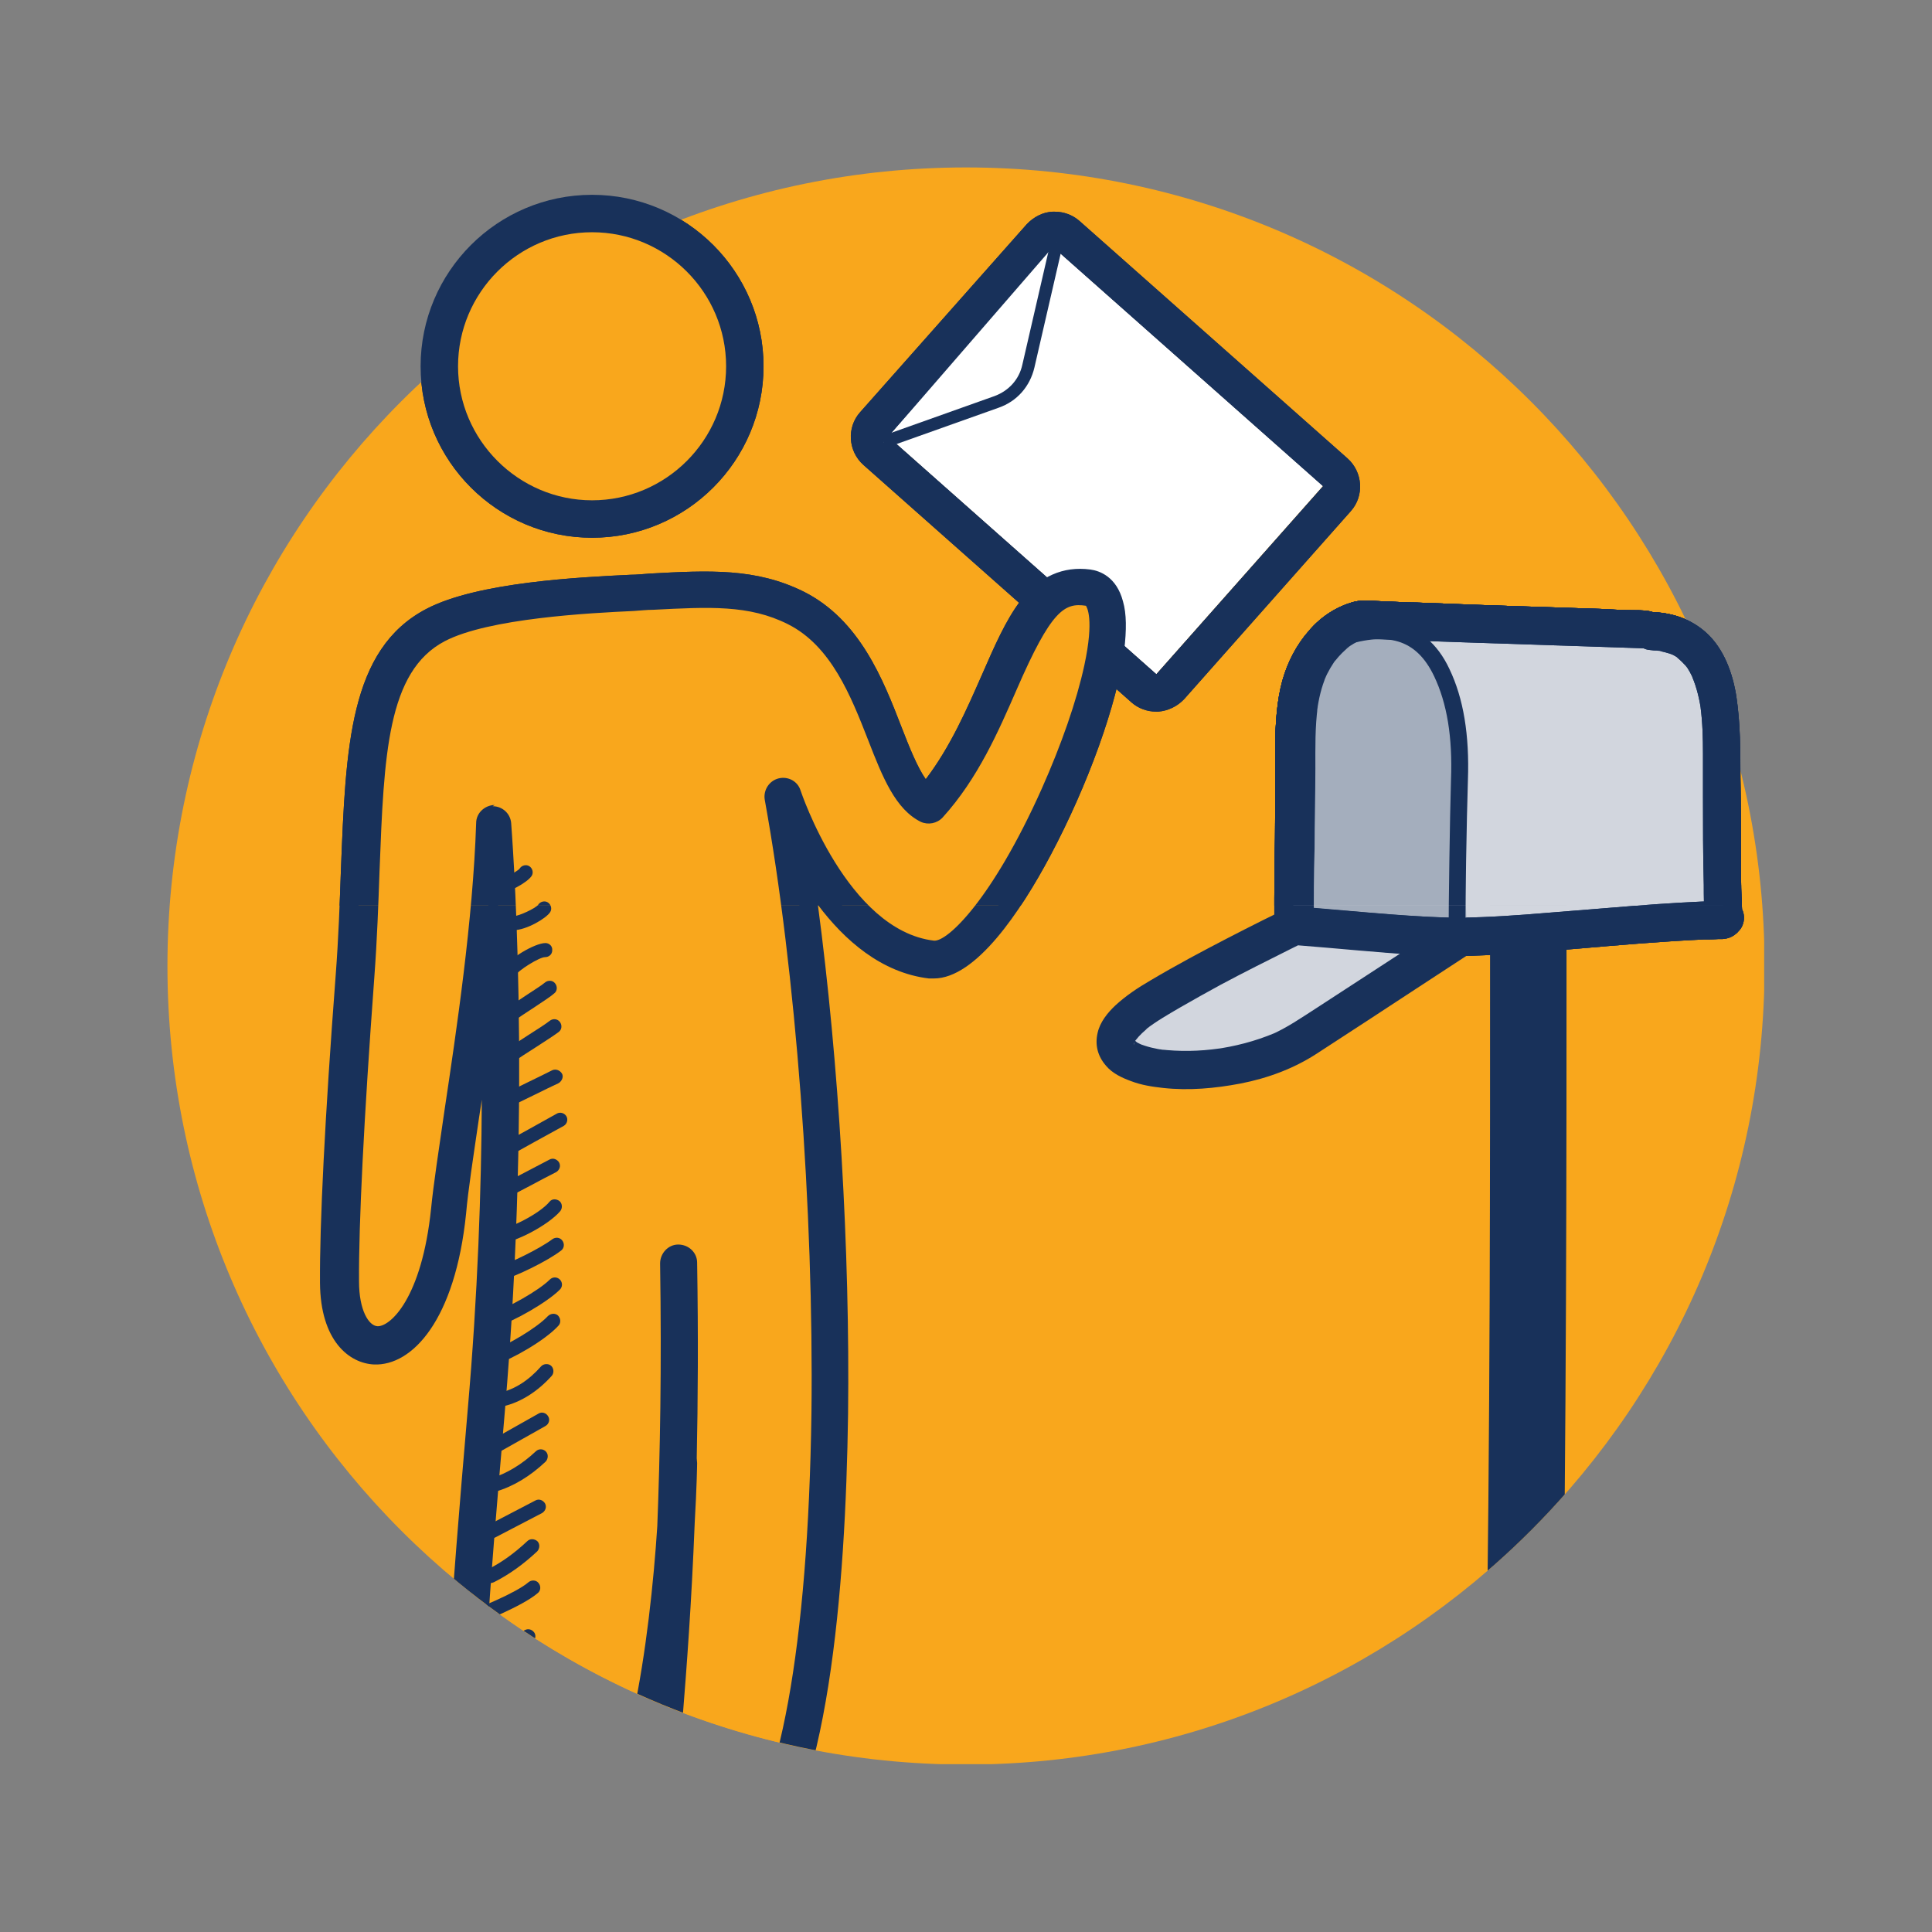 <?xml version="1.0" encoding="UTF-8"?>
<svg id="Layer_1" xmlns="http://www.w3.org/2000/svg" xmlns:xlink="http://www.w3.org/1999/xlink" viewBox="0 0 48 48">
  <rect x="0" y="0" width="48" height="48" fill="#808080" stroke="none"/>
  <defs>
    <style>
      .cls-1 {
        fill: none;
      }

      .cls-2 {
        fill: #18315a;
      }

      .cls-3 {
        fill: #a4aebd;
      }

      .cls-4 {
        fill: #d2d6de;
      }

      .cls-5 {
        clip-path: url(#clippath-1);
      }

      .cls-6 {
        clip-path: url(#clippath-3);
      }

      .cls-7 {
        clip-path: url(#clippath-2);
      }

      .cls-8 {
        fill: #fff;
      }

      .cls-9 {
        fill: #f9a71c;
      }

      .cls-10 {
        clip-path: url(#clippath);
      }
    </style>
    <clipPath id="clippath">
      <rect class="cls-1" x="4.16" y="4.16" width="39.67" height="39.67"/>
    </clipPath>
    <clipPath id="clippath-1">
      <circle class="cls-1" cx="24" cy="24" r="19.84"/>
    </clipPath>
    <clipPath id="clippath-2">
      <rect class="cls-1" x="5.31" y="4.16" width="38.53" height="18.34"/>
    </clipPath>
    <clipPath id="clippath-3">
      <rect class="cls-1" x="5.31" y="4.16" width="38.53" height="18.34"/>
    </clipPath>
  </defs>
  <g class="cls-10">
    <path class="cls-9" d="M24,43.84c10.96,0,19.84-8.88,19.84-19.84S34.96,4.16,24,4.16,4.16,13.04,4.16,24s8.88,19.84,19.84,19.84"/>
  </g>
  <g class="cls-5">
    <path class="cls-2" d="M37.86,43.7h-.02c-.52,0-.94-.44-.93-.96.12-7.36.11-13.87.11-19.6,0-.87,0-1.72,0-2.55,0-.52.42-.95.95-.95s.95.42.95.95c0,.83,0,1.68,0,2.55,0,5.74,0,12.25-.11,19.63,0,.52-.43.93-.95.93"/>
    <path class="cls-4" d="M42.83,22.81c-.07-.69-.05-3.4-.07-4.48-.04-2.31-1.01-2.63-1.75-2.65l-.12-.04c-2.22-.08-4.59-.15-7.03-.24l-.07.02c-.67.17-1.17.78-1.4,1.44-.22.66-.22,1.37-.22,2.07,0,.79-.04,3.24-.04,4.03l.03.05c1.42.11,2.78.26,3.92.28h.17c2.19-.05,4.33-.37,6.52-.42l.05-.05Z"/>
    <path class="cls-2" d="M43.3,22.81c-.05-.48-.04-.97-.05-1.46,0-.67,0-1.34-.01-2.01,0-.68,0-1.36-.1-2.03-.09-.58-.31-1.2-.76-1.6-.36-.32-.79-.47-1.26-.5-.04,0-.08,0-.12,0,.04,0,.08.01.13.02-.06-.02-.11-.04-.18-.05-.14-.02-.28-.02-.42-.02-.24,0-.48-.02-.73-.03-.5-.02-1-.03-1.5-.05-1.04-.03-2.07-.07-3.11-.11-.26,0-.52-.02-.78-.03-.25,0-.52-.05-.76.01-.43.11-.83.37-1.12.71-.32.36-.54.79-.67,1.25-.14.51-.17,1.06-.18,1.59,0,.61,0,1.21,0,1.82,0,.67-.02,1.33-.02,2,0,.13,0,.26,0,.39,0,.17-.02.35.08.5.03.04.05.08.09.11.09.09.21.13.34.14.07,0,.14.01.21.02.13.01.26.02.4.03.25.02.51.04.76.07.88.08,1.78.17,2.67.17.47,0,.95-.03,1.42-.06.52-.03,1.04-.08,1.56-.12,1.04-.09,2.09-.18,3.14-.23.12,0,.25,0,.37-.01.03,0,.07,0,.1,0,.13-.01.24-.05.34-.14.02-.01.03-.03.05-.05.18-.17.19-.5,0-.67-.19-.17-.48-.19-.67,0-.02.02-.03.03-.05.05l.34-.14c-1.46.04-2.92.19-4.38.3-.71.06-1.43.11-2.15.12-.56,0-1.12-.04-1.68-.08-.8-.06-1.6-.14-2.4-.2.14.08.27.16.41.24,0-.02-.02-.03-.03-.05.02.08.04.16.06.24,0-.62,0-1.24.02-1.86,0-.67.02-1.33.02-2,0-.51-.01-1.03.06-1.54,0,.04-.01.08-.02.13.04-.31.11-.61.23-.89-.02.04-.03.08-.05.11.09-.21.2-.4.34-.58-.03.03-.05.06-.07.1.11-.14.23-.26.37-.37-.03.02-.06.05-.1.07.12-.09.25-.17.39-.23-.04.02-.08.03-.11.05.1-.04.2-.07.3-.09-.04,0-.08.01-.13.02,1.85.07,3.7.13,5.55.19.49.02.99.03,1.48.05-.04,0-.08-.01-.13-.02.03.01.07.03.1.04.06.02.13.02.2.03.06,0,.13,0,.19.02-.04,0-.08-.01-.13-.02.14.02.29.06.42.11-.04-.02-.08-.03-.11-.05.11.05.21.1.3.18-.03-.03-.06-.05-.1-.07.1.08.18.16.26.26-.02-.03-.05-.06-.07-.1.1.13.18.28.24.43-.02-.04-.03-.08-.05-.11.12.28.19.59.23.89,0-.04-.01-.08-.02-.13.05.38.06.77.06,1.15,0,.34,0,.69,0,1.03,0,.75,0,1.49.02,2.24,0,.27,0,.55.03.82.01.13.05.24.14.34.08.08.22.14.34.14.24-.01.5-.21.47-.47"/>
    <path class="cls-4" d="M42.83,22.81c-.07-.69-.05-3.4-.07-4.48-.04-2.31-1.01-2.63-1.75-2.65l-.12-.04c-2.22-.08-4.59-.15-7.03-.24l-.07.02c-.67.17-1.17.78-1.4,1.44-.22.66-.22,1.37-.22,2.07,0,.79-.04,3.24-.04,4.03l.03.05c1.42.11,2.78.26,3.92.28h.17c2.19-.05,4.33-.37,6.52-.42l.05-.05Z"/>
    <path class="cls-2" d="M43.3,22.81c-.05-.48-.04-.97-.05-1.46,0-.67,0-1.34-.01-2.01,0-.68,0-1.36-.1-2.03-.09-.58-.31-1.2-.76-1.6-.36-.32-.79-.47-1.26-.5-.04,0-.08,0-.12,0,.04,0,.08.01.13.02-.06-.02-.11-.04-.18-.05-.14-.02-.28-.02-.42-.02-.24,0-.48-.02-.73-.03-.5-.02-1-.03-1.5-.05-1.04-.03-2.07-.07-3.11-.11-.26,0-.52-.02-.78-.03-.25,0-.52-.05-.76.01-.43.11-.83.37-1.12.71-.32.36-.54.79-.67,1.25-.14.51-.17,1.06-.18,1.59,0,.61,0,1.21,0,1.82,0,.67-.02,1.33-.02,2,0,.13,0,.26,0,.39,0,.17-.02.35.08.5.03.04.05.08.09.11.09.09.21.13.34.14.07,0,.14.01.21.02.13.01.26.02.4.03.25.02.51.04.76.07.88.08,1.78.17,2.67.17.47,0,.95-.03,1.42-.06.52-.03,1.04-.08,1.56-.12,1.04-.09,2.09-.18,3.14-.23.12,0,.25,0,.37-.01.03,0,.07,0,.1,0,.13-.01.24-.05.34-.14.02-.01.03-.03.05-.05.18-.17.19-.5,0-.67-.19-.17-.48-.19-.67,0-.02.02-.03.03-.05.05l.34-.14c-1.46.04-2.92.19-4.38.3-.71.06-1.43.11-2.15.12-.56,0-1.12-.04-1.68-.08-.8-.06-1.6-.14-2.4-.2.14.08.27.16.41.24,0-.02-.02-.03-.03-.05.02.08.04.16.06.24,0-.62,0-1.24.02-1.86,0-.67.02-1.33.02-2,0-.51-.01-1.03.06-1.54,0,.04-.01.08-.02.13.04-.31.11-.61.23-.89-.02.04-.03.08-.05.11.09-.21.2-.4.34-.58-.03.03-.05.06-.07.1.11-.14.23-.26.37-.37-.03.02-.06.05-.1.07.12-.09.25-.17.39-.23-.04.02-.08.03-.11.05.1-.04.2-.07.3-.09-.04,0-.08.01-.13.02,1.85.07,3.7.13,5.55.19.49.02.99.03,1.48.05-.04,0-.08-.01-.13-.02.03.01.07.03.1.04.06.02.13.02.2.03.06,0,.13,0,.19.02-.04,0-.08-.01-.13-.02.14.02.29.06.42.11-.04-.02-.08-.03-.11-.05.11.05.21.1.3.18-.03-.03-.06-.05-.1-.07.1.08.18.16.26.26-.02-.03-.05-.06-.07-.1.1.13.18.28.24.43-.02-.04-.03-.08-.05-.11.12.28.19.59.23.89,0-.04-.01-.08-.02-.13.05.38.06.77.06,1.15,0,.34,0,.69,0,1.03,0,.75,0,1.49.02,2.24,0,.27,0,.55.03.82.01.13.05.24.14.34.08.08.22.14.34.14.24-.01.5-.21.47-.47"/>
    <path class="cls-3" d="M36.44,23.04c-.01-.35-.03-.71-.03-1.06-.03-1.29.03-2.6-.21-3.87-.11-.6-.3-1.2-.67-1.7-.38-.5-.96-.8-1.53-1.02-.05,0-.1,0-.14,0l-.07.02c-.67.17-1.17.78-1.4,1.44-.22.66-.22,1.37-.22,2.07,0,.79-.04,3.24-.04,4.03l.03.04c1.42.11,2.77.26,3.92.28h.17c.06,0,.11,0,.17,0,0-.02,0-.03,0-.05,0-.06,0-.12,0-.18"/>
    <path class="cls-2" d="M36.2,23.49c-.12,0-.21-.09-.21-.21,0-.81.03-2.95.06-3.91.04-1.06-.1-1.9-.42-2.57-.44-.92-1.15-1.14-2.38-.71-.11.04-.23-.02-.27-.13-.04-.11.02-.23.13-.27.63-.22,1.12-.28,1.55-.2.59.11,1.05.49,1.35,1.13.35.73.5,1.64.46,2.76-.03.95-.07,3.09-.06,3.89,0,.12-.09.21-.21.21h0"/>
    <path class="cls-4" d="M36.09,23.28c-1.15-.02-2.5-.17-3.92-.28,0,0-2.4,1.15-3.66,1.96-2.61,1.68,1.78,2.22,3.9.84,2.12-1.38,3.86-2.52,3.86-2.52"/>
    <path class="cls-2" d="M36.09,22.8c-1-.02-2-.12-3-.2-.27-.02-.55-.05-.82-.07-.12-.01-.23,0-.34.06,0,0,0,0,0,0-.01,0-.03.01-.04.02-.16.08-.33.16-.49.24-.62.31-1.24.63-1.85.96-.33.18-.65.36-.97.55-.31.18-.61.38-.87.62-.19.18-.38.41-.44.68-.07.3,0,.58.21.82.16.19.4.3.62.38.26.1.53.14.8.17.64.07,1.29.01,1.92-.11.67-.13,1.32-.37,1.89-.74.82-.53,1.64-1.07,2.45-1.6.43-.28.87-.57,1.3-.85.02-.01.04-.03.06-.04.21-.14.31-.43.17-.65-.13-.21-.43-.32-.65-.17-.32.21-.64.42-.96.63-.78.51-1.57,1.02-2.35,1.53-.39.25-.76.51-1.18.69.04-.02.08-.03.11-.05-.48.2-.98.33-1.5.4.04,0,.08-.01.13-.02-.49.07-.99.08-1.48.02.04,0,.08.01.13.02-.22-.03-.45-.08-.66-.17.04.02.08.03.11.05-.08-.04-.17-.08-.24-.14.03.03.06.05.1.07-.04-.03-.08-.07-.11-.11.03.03.05.06.07.1-.02-.03-.04-.06-.06-.1.02.04.03.08.05.11-.01-.03-.02-.06-.03-.09,0,.04.01.08.02.13,0-.03,0-.07,0-.1,0,.04-.01.08-.02.13,0-.05.02-.09.04-.13-.02.04-.03.08-.05.11.03-.07.07-.14.12-.2-.03.03-.05.06-.07.1.1-.13.22-.24.35-.34-.03.03-.06.05-.1.07.27-.21.57-.38.86-.55.33-.19.67-.38,1-.56.58-.31,1.16-.6,1.74-.89.12-.06.24-.12.35-.17-.08.02-.16.04-.24.07,1.04.08,2.08.19,3.13.25.26.02.53.03.79.03.25,0,.49-.22.47-.47-.01-.26-.21-.47-.47-.47"/>
    <rect class="cls-8" x="24.35" y="7.01" width="6.24" height="8.9" transform="translate(.67 24.42) rotate(-48.46)"/>
    <path class="cls-2" d="M26.21,5.26s-.04,0-.06,0c-.24.01-.47.13-.64.31l-4.14,4.67c-.34.38-.3.97.08,1.31l6.66,5.9c.17.15.39.23.61.23.02,0,.04,0,.06,0,.24-.02.47-.13.64-.31l4.14-4.67c.34-.38.3-.97-.08-1.31l-6.66-5.9c-.17-.15-.39-.23-.61-.23M26.21,6.18l6.66,5.9-4.14,4.67-6.66-5.9,4.14-4.67Z"/>
    <path class="cls-8" d="M26.26,6.02l-.71,3.08c-.1.42-.39.74-.79.89l-2.81,1"/>
    <path class="cls-2" d="M22,11.13l-.1-.29,2.81-1c.35-.13.61-.41.69-.78l.71-3.08.3.07-.71,3.08c-.11.47-.43.84-.89,1l-2.81,1Z"/>
    <path class="cls-9" d="M16.85,31.4c.21,12.25-1.46,14.92.36,15.32,4.24.93,3.94-17.55,2.23-26.91,0,0,1.22,3.74,3.69,4.04,1.83.22,5.75-8.97,3.89-9.24-1.92-.28-1.97,3.21-3.97,5.41-1.12-.54-1.17-3.84-3.29-4.9-1.2-.6-2.39-.46-4.07-.38-1.3.06-3.72.19-4.88.8-2.12,1.11-1.68,4.4-2,8.72-.11,1.47-.4,5.52-.38,7.6.02,2.4,2.31,2.24,2.71-1.76.19-1.86,1-6.02,1.12-9.61,0,0,.54,6.37-.16,14.57-.82,9.61-.87,11.31,1.3,11.71,3.29.6,3.47-10.41,3.47-10.41"/>
    <path class="cls-2" d="M12.24,20.03c.24,0,.44.18.46.42,0,.06.54,6.5-.16,14.65-.4,4.64-.63,7.57-.47,9.23.14,1.51.55,1.83,1.4,1.98.28.05.53-.02.77-.22,1.35-1.11,1.91-5.4,2.09-8.17.07-1.79.11-3.94.07-6.53,0-.25.2-.47.45-.47.26,0,.47.2.47.45.03,1.83.02,3.44-.01,4.86,0,.04.01.08.01.12,0,.04-.01.62-.06,1.48-.08,2.02-.2,3.6-.3,4.84-.24,3.05-.2,3.46.36,3.58.32.07.59-.02.86-.28,1.18-1.14,1.9-5.1,1.98-10.86.06-5.03-.39-11.01-1.16-15.24-.04-.24.11-.47.34-.53.24-.06.48.07.55.3.01.03,1.16,3.47,3.31,3.73.33.04,1.45-1.02,2.68-3.77.49-1.1.87-2.19,1.06-3.07.25-1.16.06-1.45.04-1.48,0,0,0,0,0,0-.53-.08-.86.1-1.72,2.08-.45,1.03-.96,2.21-1.84,3.18-.14.15-.36.19-.54.11-.63-.31-.95-1.1-1.31-2.03-.43-1.1-.92-2.34-1.99-2.88-.97-.49-1.97-.43-3.35-.36-.16,0-.32.02-.49.03-1.08.05-3.6.18-4.69.75-1.43.75-1.51,2.83-1.62,5.7-.03.84-.06,1.71-.13,2.65-.26,3.53-.39,6.14-.38,7.56,0,.71.24,1.1.46,1.11.32.01,1.1-.7,1.33-2.92.06-.61.19-1.45.33-2.42.3-2,.71-4.74.79-7.16,0-.25.21-.44.45-.45h.01M13.63,47.26c-.11,0-.22,0-.33-.03-1.38-.25-1.99-1.04-2.15-2.81-.16-1.67.03-4.27.47-9.39.25-2.85.34-5.49.35-7.71-.02.16-.05.31-.07.46-.14.96-.27,1.79-.32,2.37-.27,2.65-1.34,3.79-2.29,3.75-.61-.03-1.33-.58-1.34-2.03-.01-1.44.12-4.09.39-7.64.07-.92.1-1.78.13-2.61.12-3.07.21-5.49,2.12-6.49,1.27-.67,3.84-.79,5.07-.85.17,0,.33-.02.49-.03,1.47-.08,2.63-.14,3.82.45,1.39.7,1.97,2.18,2.43,3.37.19.49.39.99.6,1.29.61-.8,1.02-1.74,1.39-2.58.31-.71.6-1.38.97-1.86.47-.6,1.05-.86,1.73-.77.23.03.65.18.81.79.09.31.09.71.03,1.22-.18,1.34-.9,3.34-1.83,5.09-.75,1.41-1.86,3.06-2.9,3.06-.04,0-.08,0-.12,0-1.18-.14-2.1-.95-2.76-1.83.52,3.9.8,8.59.75,12.66-.06,4.31-.49,9.8-2.26,11.51-.49.47-1.08.65-1.7.52-.92-.2-1.12-.9-1.18-1.42-.02-.15-.03-.32-.04-.5-.31.71-.67,1.24-1.07,1.57-.36.29-.76.45-1.19.45"/>
    <path class="cls-9" d="M10.91,9.1c0-2.1,1.7-3.79,3.79-3.79s3.79,1.7,3.79,3.79-1.7,3.79-3.79,3.79-3.79-1.7-3.79-3.79"/>
    <path class="cls-2" d="M14.71,5.77c-1.84,0-3.33,1.5-3.33,3.33s1.5,3.33,3.33,3.33,3.33-1.49,3.33-3.33-1.5-3.33-3.33-3.33M14.71,13.36c-2.35,0-4.26-1.91-4.26-4.26s1.91-4.26,4.26-4.26,4.26,1.91,4.26,4.26-1.91,4.26-4.26,4.26"/>
    <path class="cls-2" d="M12.78,22.77h0M12.76,23.11c-.06,0-.11-.01-.15-.03-.08-.05-.11-.16-.06-.24.05-.08.14-.11.22-.08.12,0,.53-.19.6-.28.05-.08.16-.11.24-.06.08.05.11.16.06.24-.1.16-.6.45-.91.45"/>
    <path class="cls-2" d="M12.33,21.87h0M12.3,22.21c-.06,0-.11-.01-.15-.03-.08-.05-.11-.16-.06-.24.05-.08.14-.11.22-.08.12,0,.53-.19.6-.28.05-.08.16-.11.24-.06.08.05.11.16.06.24-.1.16-.6.45-.91.45"/>
    <path class="cls-2" d="M12.65,24.35s-.05,0-.08-.02c-.09-.04-.12-.15-.08-.24.13-.27.8-.66,1.06-.66h0c.1,0,.18.08.17.18,0,.1-.08.17-.18.17-.14,0-.67.33-.74.46-.03.06-.09.1-.16.1"/>
    <path class="cls-2" d="M12.69,25.39c-.05,0-.1-.02-.14-.06-.06-.07-.05-.19.02-.25.09-.08.29-.21.5-.35.18-.12.39-.25.47-.32.07-.06.19-.06.25.02.06.07.06.19-.02.25-.09.08-.29.21-.5.35-.18.12-.39.25-.47.32-.03.03-.07.04-.11.04"/>
    <path class="cls-2" d="M12.66,26.42c-.05,0-.11-.02-.14-.07-.06-.08-.05-.19.03-.25.12-.09.34-.23.57-.38.22-.14.44-.28.54-.36.08-.06.19-.05.25.03.06.08.05.19-.03.25-.12.09-.34.23-.57.38-.22.14-.44.28-.54.36-.03.03-.07.04-.11.04"/>
    <path class="cls-2" d="M12.55,27.54c-.07,0-.13-.04-.16-.1-.04-.09,0-.19.08-.24.13-.06.38-.18.62-.3.25-.12.49-.24.63-.31.09-.04.19,0,.24.08s0,.19-.08.24c-.13.06-.38.18-.62.3-.25.12-.49.24-.63.31-.02.01-.05.02-.08.02"/>
    <path class="cls-2" d="M12.51,28.78c-.06,0-.12-.03-.15-.09-.05-.08-.02-.19.06-.24.16-.09.44-.24.71-.39.27-.15.54-.3.7-.39.08-.05.19-.02.24.06.05.08.02.19-.06.24-.16.09-.44.24-.71.39-.27.15-.54.3-.7.39-.03.02-.06.02-.09.02"/>
    <path class="cls-2" d="M12.47,29.8c-.06,0-.12-.03-.16-.09-.05-.09-.01-.19.07-.24.14-.07.39-.2.64-.33.25-.13.5-.26.63-.33.09-.05.19-.01.24.07.05.09.01.19-.07.24-.14.07-.39.2-.63.33-.25.13-.5.26-.63.33-.03.01-.06.02-.08.02"/>
    <path class="cls-2" d="M12.37,30.91c-.09,0-.17-.07-.18-.17,0-.1.07-.18.17-.19.28-.01,1.04-.39,1.29-.69.06-.08.17-.08.25-.02.07.06.08.17.02.25-.3.35-1.13.79-1.54.81h0"/>
    <path class="cls-2" d="M12.4,31.82c-.08,0-.15-.05-.17-.13-.02-.09.03-.19.13-.22.31-.08,1.07-.46,1.36-.68.08-.06.19-.05.25.03.06.08.05.19-.03.25-.32.25-1.13.65-1.49.74-.01,0-.03,0-.04,0"/>
    <path class="cls-2" d="M12.3,32.96c-.08,0-.15-.05-.17-.13-.03-.09.02-.19.12-.22.35-.11,1.13-.54,1.41-.82.07-.07.18-.07.25,0,.07.07.07.18,0,.25-.32.32-1.15.79-1.55.91-.02,0-.03,0-.05,0"/>
    <path class="cls-2" d="M12.27,33.9c-.08,0-.15-.05-.17-.13-.03-.09.03-.19.12-.22.36-.11,1.12-.56,1.39-.85.07-.07.18-.08.25-.02.07.07.08.18.02.25-.33.37-1.18.85-1.55.96-.02,0-.03,0-.05,0"/>
    <path class="cls-2" d="M12.46,34.95c-.08,0-.15-.06-.17-.14-.02-.1.04-.19.13-.21.37-.08.72-.31,1.02-.65.06-.07.18-.08.25-.02.07.06.08.18.02.25-.35.39-.77.66-1.21.76-.01,0-.03,0-.04,0"/>
    <path class="cls-2" d="M12.36,36.07c-.06,0-.12-.03-.15-.09-.05-.08-.02-.19.07-.24l1.1-.62c.08-.05.19-.02.24.07.05.08.02.19-.07.24l-1.1.62s-.06.02-.09.02"/>
    <path class="cls-2" d="M12.25,37.07c-.08,0-.15-.05-.17-.12-.03-.09.02-.19.12-.22.39-.12.77-.35,1.11-.67.07-.07.18-.07.25,0,.07.07.06.18,0,.25-.38.36-.8.62-1.25.75-.02,0-.03,0-.05,0"/>
    <path class="cls-2" d="M12.22,38.22c-.06,0-.13-.03-.16-.09-.05-.09-.01-.19.07-.24l1.17-.61c.09-.05.19-.01.24.07.05.09.01.19-.07.24l-1.17.61s-.05.02-.08.02"/>
    <path class="cls-2" d="M12.18,39.34c-.06,0-.13-.04-.16-.1-.04-.09,0-.19.08-.24.35-.17.68-.41,1-.71.07-.07.18-.06.25,0,.07.07.06.18,0,.25-.34.32-.7.58-1.08.77-.03.01-.05.02-.08.02"/>
    <path class="cls-2" d="M11.48,40.46c-.08,0-.15-.05-.17-.13-.03-.09.02-.19.12-.22.42-.13,1.4-.54,1.7-.8.07-.06.19-.06.25.02.06.07.06.19-.02.25-.37.32-1.45.76-1.83.88-.02,0-.03,0-.05,0"/>
    <path class="cls-2" d="M11.82,41.53c-.06,0-.12-.03-.16-.09-.05-.09-.01-.19.07-.24l1.31-.7c.09-.05.19-.01.24.07.05.09.01.19-.07.24l-1.31.7s-.06.02-.08.02"/>
    <path class="cls-2" d="M11.7,42.75c-.06,0-.12-.03-.15-.09-.05-.08-.02-.19.07-.24l1.39-.79c.08-.05.19-.02.24.07.05.08.02.19-.07.24l-1.39.79s-.06.02-.09.02"/>
    <path class="cls-2" d="M11.59,43.87c-.08,0-.15-.05-.17-.13-.03-.09.03-.19.12-.22.42-.12.81-.33,1.18-.65.07-.06.19-.06.25.02.06.07.06.19-.02.25-.41.35-.85.59-1.31.72-.02,0-.03,0-.05,0"/>
    <path class="cls-2" d="M43.3,22.81c-.05-.48-.04-.97-.05-1.46,0-.67,0-1.34-.01-2.01,0-.68,0-1.36-.1-2.03-.09-.58-.31-1.2-.76-1.6-.36-.32-.79-.47-1.26-.5-.04,0-.08,0-.12,0,.04,0,.08.01.13.02-.06-.02-.11-.04-.18-.05-.14-.02-.28-.02-.42-.02-.24,0-.48-.02-.73-.03-.5-.02-1-.03-1.5-.05-1.04-.03-2.07-.07-3.11-.11-.26,0-.52-.02-.78-.03-.25,0-.52-.05-.76.01-.43.11-.83.37-1.12.71-.32.36-.54.79-.67,1.25-.14.51-.17,1.06-.18,1.59,0,.61,0,1.21,0,1.82,0,.67-.02,1.33-.02,2,0,.13,0,.26,0,.39,0,.17-.02.35.08.5.03.04.05.08.09.11.09.09.21.13.34.14.07,0,.14.01.21.02.13.01.26.02.4.03.25.02.51.04.76.07.88.08,1.78.17,2.67.17.47,0,.95-.03,1.42-.06.52-.03,1.04-.08,1.56-.12,1.04-.09,2.09-.18,3.14-.23.12,0,.25,0,.37-.01.03,0,.07,0,.1,0,.13-.01.24-.05.34-.14.02-.01.03-.03.05-.05.18-.17.19-.5,0-.67-.19-.17-.48-.19-.67,0-.02.02-.03.03-.05.05l.34-.14c-1.46.04-2.92.19-4.38.3-.71.06-1.43.11-2.15.12-.56,0-1.12-.04-1.68-.08-.8-.06-1.6-.14-2.4-.2.14.08.27.16.41.24,0-.02-.02-.03-.03-.05.02.08.04.16.06.24,0-.62,0-1.24.02-1.86,0-.67.02-1.33.02-2,0-.51-.01-1.03.06-1.54,0,.04-.01.08-.02.13.04-.31.11-.61.23-.89-.02.04-.03.08-.05.11.09-.21.2-.4.34-.58-.03.03-.05.06-.07.1.11-.14.23-.26.37-.37-.03.02-.06.05-.1.07.12-.09.25-.17.39-.23-.04.02-.08.03-.11.05.1-.04.2-.07.3-.09-.04,0-.08.01-.13.02,1.85.07,3.7.13,5.55.19.49.02.99.03,1.48.05-.04,0-.08-.01-.13-.02.03.01.07.03.1.04.06.02.13.02.2.03.06,0,.13,0,.19.02-.04,0-.08-.01-.13-.02.14.02.29.06.42.11-.04-.02-.08-.03-.11-.05.11.05.21.1.3.18-.03-.03-.06-.05-.1-.07.1.08.18.16.26.26-.02-.03-.05-.06-.07-.1.1.13.18.28.24.43-.02-.04-.03-.08-.05-.11.12.28.19.59.23.89,0-.04-.01-.08-.02-.13.05.38.06.77.06,1.15,0,.34,0,.69,0,1.03,0,.75,0,1.49.02,2.24,0,.27,0,.55.03.82.01.13.05.24.14.34.08.08.22.14.34.14.24-.01.5-.21.47-.47"/>
  </g>
  <g class="cls-7">
    <path class="cls-2" d="M37.86,43.7h-.02c-.52,0-.94-.44-.93-.96.12-7.36.11-13.87.11-19.6,0-.87,0-1.72,0-2.55,0-.52.42-.95.95-.95s.95.42.95.95c0,.83,0,1.68,0,2.55,0,5.74,0,12.25-.11,19.63,0,.52-.43.93-.95.93"/>
    <path class="cls-4" d="M42.83,22.81c-.07-.69-.05-3.4-.07-4.48-.04-2.31-1.01-2.63-1.75-2.65l-.12-.04c-2.22-.08-4.59-.15-7.03-.24l-.07.02c-.67.17-1.17.78-1.4,1.44-.22.66-.22,1.37-.22,2.07,0,.79-.04,3.24-.04,4.03l.03.05c1.42.11,2.78.26,3.92.28h.17c2.19-.05,4.33-.37,6.52-.42l.05-.05Z"/>
    <path class="cls-2" d="M43.3,22.81c-.05-.48-.04-.97-.05-1.46,0-.67,0-1.34-.01-2.01,0-.68,0-1.36-.1-2.03-.09-.58-.31-1.2-.76-1.6-.36-.32-.79-.47-1.26-.5-.04,0-.08,0-.12,0,.04,0,.08.01.13.02-.06-.02-.11-.04-.18-.05-.14-.02-.28-.02-.42-.02-.24,0-.48-.02-.73-.03-.5-.02-1-.03-1.5-.05-1.04-.03-2.07-.07-3.11-.11-.26,0-.52-.02-.78-.03-.25,0-.52-.05-.76.01-.43.11-.83.37-1.12.71-.32.36-.54.79-.67,1.25-.14.51-.17,1.06-.18,1.59,0,.61,0,1.21,0,1.82,0,.67-.02,1.33-.02,2,0,.13,0,.26,0,.39,0,.17-.02.35.08.5.03.04.05.08.09.11.09.09.21.13.34.14.07,0,.14.01.21.02.13.01.26.02.4.03.25.02.51.04.76.07.88.08,1.78.17,2.67.17.47,0,.95-.03,1.42-.06.52-.03,1.04-.08,1.56-.12,1.04-.09,2.09-.18,3.14-.23.12,0,.25,0,.37-.01.03,0,.07,0,.1,0,.13-.01.24-.05.34-.14.02-.01.03-.03.05-.05.18-.17.19-.5,0-.67-.19-.17-.48-.19-.67,0-.02.02-.03.03-.05.05l.34-.14c-1.46.04-2.92.19-4.38.3-.71.06-1.43.11-2.15.12-.56,0-1.12-.04-1.68-.08-.8-.06-1.6-.14-2.4-.2.14.08.27.16.41.24,0-.02-.02-.03-.03-.05.02.08.04.16.06.24,0-.62,0-1.24.02-1.86,0-.67.02-1.33.02-2,0-.51-.01-1.03.06-1.54,0,.04-.01.08-.02.13.04-.31.11-.61.23-.89-.02.04-.03.08-.05.11.09-.21.2-.4.34-.58-.03.03-.05.06-.07.1.11-.14.23-.26.37-.37-.03.02-.06.05-.1.07.12-.09.25-.17.39-.23-.04.02-.08.03-.11.05.1-.04.2-.07.3-.09-.04,0-.08.01-.13.02,1.85.07,3.7.13,5.55.19.49.02.99.03,1.48.05-.04,0-.08-.01-.13-.02.03.01.07.03.1.04.06.02.13.02.2.03.06,0,.13,0,.19.02-.04,0-.08-.01-.13-.02.14.02.29.06.42.11-.04-.02-.08-.03-.11-.05.11.05.21.1.3.18-.03-.03-.06-.05-.1-.07.1.08.18.16.26.26-.02-.03-.05-.06-.07-.1.1.13.18.28.24.43-.02-.04-.03-.08-.05-.11.12.28.19.59.23.89,0-.04-.01-.08-.02-.13.05.38.06.77.06,1.15,0,.34,0,.69,0,1.03,0,.75,0,1.49.02,2.24,0,.27,0,.55.03.82.01.13.05.24.14.34.08.08.22.14.34.14.24-.01.5-.21.47-.47"/>
    <path class="cls-4" d="M42.83,22.81c-.07-.69-.05-3.4-.07-4.48-.04-2.31-1.01-2.63-1.75-2.65l-.12-.04c-2.22-.08-4.59-.15-7.03-.24l-.07.02c-.67.17-1.17.78-1.4,1.44-.22.66-.22,1.37-.22,2.07,0,.79-.04,3.24-.04,4.03l.03.05c1.42.11,2.78.26,3.92.28h.17c2.19-.05,4.33-.37,6.52-.42l.05-.05Z"/>
    <path class="cls-2" d="M43.3,22.81c-.05-.48-.04-.97-.05-1.46,0-.67,0-1.34-.01-2.01,0-.68,0-1.36-.1-2.03-.09-.58-.31-1.2-.76-1.6-.36-.32-.79-.47-1.26-.5-.04,0-.08,0-.12,0,.04,0,.08.01.13.02-.06-.02-.11-.04-.18-.05-.14-.02-.28-.02-.42-.02-.24,0-.48-.02-.73-.03-.5-.02-1-.03-1.5-.05-1.04-.03-2.07-.07-3.11-.11-.26,0-.52-.02-.78-.03-.25,0-.52-.05-.76.01-.43.11-.83.37-1.12.71-.32.36-.54.79-.67,1.25-.14.51-.17,1.06-.18,1.59,0,.61,0,1.21,0,1.82,0,.67-.02,1.33-.02,2,0,.13,0,.26,0,.39,0,.17-.02.35.08.5.03.04.05.08.09.11.09.09.21.13.34.14.07,0,.14.01.21.02.13.01.26.02.4.03.25.02.51.04.76.07.88.08,1.78.17,2.67.17.47,0,.95-.03,1.42-.06.52-.03,1.04-.08,1.56-.12,1.04-.09,2.09-.18,3.14-.23.12,0,.25,0,.37-.01.03,0,.07,0,.1,0,.13-.01.24-.05.34-.14.02-.01.03-.03.05-.05.18-.17.19-.5,0-.67-.19-.17-.48-.19-.67,0-.02.02-.03.03-.05.05l.34-.14c-1.46.04-2.92.19-4.38.3-.71.06-1.43.11-2.15.12-.56,0-1.12-.04-1.68-.08-.8-.06-1.6-.14-2.4-.2.14.08.27.16.41.24,0-.02-.02-.03-.03-.05.02.08.04.16.06.24,0-.62,0-1.24.02-1.86,0-.67.02-1.33.02-2,0-.51-.01-1.03.06-1.54,0,.04-.01.08-.02.13.04-.31.11-.61.23-.89-.02.04-.03.08-.05.11.09-.21.2-.4.34-.58-.03.03-.05.06-.07.1.11-.14.23-.26.37-.37-.03.02-.06.05-.1.07.12-.09.25-.17.39-.23-.04.02-.08.03-.11.05.1-.04.2-.07.3-.09-.04,0-.08.01-.13.02,1.85.07,3.7.13,5.55.19.49.02.99.03,1.48.05-.04,0-.08-.01-.13-.02.03.01.07.03.1.04.06.02.13.02.2.03.06,0,.13,0,.19.02-.04,0-.08-.01-.13-.02.14.02.29.06.42.11-.04-.02-.08-.03-.11-.05.11.05.21.1.3.18-.03-.03-.06-.05-.1-.07.1.08.18.16.26.26-.02-.03-.05-.06-.07-.1.1.13.18.28.24.43-.02-.04-.03-.08-.05-.11.12.28.19.59.23.89,0-.04-.01-.08-.02-.13.05.38.06.77.06,1.15,0,.34,0,.69,0,1.03,0,.75,0,1.49.02,2.24,0,.27,0,.55.03.82.01.13.05.24.14.34.08.08.22.14.34.14.24-.01.5-.21.47-.47"/>
    <path class="cls-3" d="M36.44,23.04c-.01-.35-.03-.71-.03-1.06-.03-1.29.03-2.6-.21-3.87-.11-.6-.3-1.2-.67-1.7-.38-.5-.96-.8-1.53-1.02-.05,0-.1,0-.14,0l-.07.02c-.67.17-1.17.78-1.4,1.44-.22.66-.22,1.37-.22,2.07,0,.79-.04,3.24-.04,4.03l.03.04c1.42.11,2.77.26,3.92.28h.17c.06,0,.11,0,.17,0,0-.02,0-.03,0-.05,0-.06,0-.12,0-.18"/>
    <path class="cls-2" d="M36.2,23.49c-.12,0-.21-.09-.21-.21,0-.81.03-2.95.06-3.91.04-1.06-.1-1.9-.42-2.57-.44-.92-1.15-1.14-2.38-.71-.11.04-.23-.02-.27-.13-.04-.11.02-.23.13-.27.63-.22,1.12-.28,1.55-.2.59.11,1.05.49,1.35,1.13.35.73.5,1.64.46,2.76-.03.95-.07,3.09-.06,3.89,0,.12-.09.21-.21.21h0"/>
    <path class="cls-4" d="M36.09,23.28c-1.15-.02-2.5-.17-3.92-.28,0,0-2.4,1.15-3.66,1.96-2.61,1.68,1.78,2.22,3.9.84,2.12-1.38,3.86-2.52,3.86-2.52"/>
    <path class="cls-2" d="M36.09,22.8c-1-.02-2-.12-3-.2-.27-.02-.55-.05-.82-.07-.12-.01-.23,0-.34.06,0,0,0,0,0,0-.01,0-.03.01-.04.02-.16.08-.33.16-.49.24-.62.31-1.24.63-1.85.96-.33.18-.65.36-.97.55-.31.18-.61.38-.87.62-.19.18-.38.41-.44.68-.07.3,0,.58.21.82.16.19.4.3.62.38.26.1.53.14.8.17.64.07,1.29.01,1.92-.11.67-.13,1.32-.37,1.89-.74.82-.53,1.64-1.07,2.45-1.6.43-.28.87-.57,1.3-.85.02-.01.04-.03.06-.04.21-.14.31-.43.17-.65-.13-.21-.43-.32-.65-.17-.32.21-.64.42-.96.63-.78.51-1.57,1.02-2.35,1.53-.39.25-.76.51-1.18.69.04-.02.08-.03.11-.05-.48.2-.98.33-1.5.4.04,0,.08-.01.13-.02-.49.07-.99.08-1.48.02.04,0,.08.01.13.02-.22-.03-.45-.08-.66-.17.04.02.08.03.11.05-.08-.04-.17-.08-.24-.14.03.03.06.05.1.07-.04-.03-.08-.07-.11-.11.03.03.05.06.07.1-.02-.03-.04-.06-.06-.1.02.04.03.08.05.11-.01-.03-.02-.06-.03-.09,0,.04.01.08.02.13,0-.03,0-.07,0-.1,0,.04-.01.08-.02.13,0-.05.02-.09.04-.13-.02.04-.03.08-.05.11.03-.07.07-.14.12-.2-.03.03-.05.06-.07.1.1-.13.22-.24.35-.34-.03.03-.06.05-.1.07.27-.21.57-.38.86-.55.33-.19.67-.38,1-.56.58-.31,1.16-.6,1.74-.89.12-.06.24-.12.35-.17-.08.02-.16.04-.24.07,1.04.08,2.08.19,3.13.25.26.02.53.03.79.03.25,0,.49-.22.47-.47-.01-.26-.21-.47-.47-.47"/>
  </g>
  <rect class="cls-8" x="24.35" y="7.01" width="6.24" height="8.9" transform="translate(.67 24.42) rotate(-48.46)"/>
  <g class="cls-6">
    <path class="cls-2" d="M26.21,5.26s-.04,0-.06,0c-.24.01-.47.13-.64.31l-4.14,4.67c-.34.38-.3.97.08,1.31l6.66,5.9c.17.15.39.23.61.23.02,0,.04,0,.06,0,.24-.02.47-.13.64-.31l4.14-4.67c.34-.38.3-.97-.08-1.31l-6.66-5.9c-.17-.15-.39-.23-.61-.23M26.21,6.18l6.66,5.9-4.14,4.67-6.66-5.9,4.14-4.67Z"/>
    <path class="cls-8" d="M26.26,6.02l-.71,3.08c-.1.42-.39.74-.79.89l-2.81,1"/>
    <path class="cls-2" d="M22,11.13l-.1-.29,2.81-1c.35-.13.61-.41.69-.78l.71-3.08.3.07-.71,3.08c-.11.47-.43.84-.89,1l-2.81,1Z"/>
    <path class="cls-9" d="M16.85,31.4c.21,12.25-1.46,14.92.36,15.32,4.24.93,3.94-17.55,2.23-26.91,0,0,1.22,3.74,3.69,4.04,1.83.22,5.75-8.97,3.89-9.24-1.92-.28-1.97,3.21-3.97,5.41-1.12-.54-1.17-3.84-3.29-4.9-1.2-.6-2.39-.46-4.07-.38-1.3.06-3.72.19-4.88.8-2.12,1.11-1.68,4.4-2,8.72-.11,1.47-.4,5.52-.38,7.6.02,2.4,2.31,2.24,2.71-1.76.19-1.86,1-6.02,1.12-9.61,0,0,.54,6.37-.16,14.57-.82,9.61-.87,11.31,1.3,11.71,3.29.6,3.47-10.41,3.47-10.41"/>
    <path class="cls-2" d="M12.24,20.03c.24,0,.44.18.46.42,0,.06.54,6.5-.16,14.65-.4,4.64-.63,7.57-.47,9.23.14,1.51.55,1.83,1.4,1.98.28.05.53-.02.77-.22,1.35-1.11,1.91-5.4,2.09-8.17.07-1.79.11-3.94.07-6.53,0-.25.2-.47.45-.47.26,0,.47.2.47.45.03,1.83.02,3.44-.01,4.86,0,.04.01.08.01.12,0,.04-.01.62-.06,1.48-.08,2.02-.2,3.6-.3,4.84-.24,3.05-.2,3.46.36,3.58.32.07.59-.02.86-.28,1.18-1.14,1.9-5.1,1.98-10.86.06-5.03-.39-11.01-1.16-15.24-.04-.24.11-.47.34-.53.24-.06.48.07.55.3.01.03,1.16,3.47,3.31,3.73.33.04,1.45-1.02,2.68-3.77.49-1.1.87-2.19,1.06-3.07.25-1.16.06-1.45.04-1.48,0,0,0,0,0,0-.53-.08-.86.1-1.72,2.08-.45,1.03-.96,2.21-1.84,3.18-.14.15-.36.19-.54.11-.63-.31-.95-1.1-1.31-2.03-.43-1.1-.92-2.34-1.99-2.88-.97-.49-1.97-.43-3.35-.36-.16,0-.32.02-.49.03-1.08.05-3.6.18-4.69.75-1.43.75-1.51,2.83-1.62,5.7-.03.84-.06,1.71-.13,2.65-.26,3.53-.39,6.14-.38,7.56,0,.71.24,1.1.46,1.11.32.01,1.1-.7,1.33-2.92.06-.61.19-1.45.33-2.42.3-2,.71-4.74.79-7.16,0-.25.21-.44.45-.45h.01M13.63,47.26c-.11,0-.22,0-.33-.03-1.38-.25-1.99-1.04-2.15-2.81-.16-1.67.03-4.27.47-9.39.25-2.85.34-5.49.35-7.71-.02.16-.05.31-.07.46-.14.96-.27,1.79-.32,2.37-.27,2.65-1.34,3.79-2.29,3.75-.61-.03-1.33-.58-1.34-2.03-.01-1.44.12-4.09.39-7.64.07-.92.1-1.78.13-2.61.12-3.07.21-5.49,2.12-6.49,1.27-.67,3.84-.79,5.07-.85.17,0,.33-.02.49-.03,1.47-.08,2.63-.14,3.82.45,1.39.7,1.97,2.18,2.43,3.37.19.49.39.99.6,1.29.61-.8,1.02-1.74,1.39-2.58.31-.71.6-1.38.97-1.86.47-.6,1.05-.86,1.73-.77.23.03.65.18.81.79.09.31.09.71.03,1.22-.18,1.34-.9,3.34-1.83,5.09-.75,1.41-1.86,3.06-2.9,3.06-.04,0-.08,0-.12,0-1.18-.14-2.1-.95-2.76-1.83.52,3.9.8,8.59.75,12.66-.06,4.31-.49,9.8-2.26,11.51-.49.47-1.08.65-1.7.52-.92-.2-1.12-.9-1.18-1.42-.02-.15-.03-.32-.04-.5-.31.71-.67,1.24-1.07,1.57-.36.29-.76.45-1.19.45"/>
    <path class="cls-9" d="M10.91,9.1c0-2.1,1.7-3.79,3.79-3.79s3.79,1.7,3.79,3.79-1.7,3.79-3.79,3.79-3.79-1.7-3.79-3.79"/>
    <path class="cls-2" d="M14.71,5.77c-1.84,0-3.33,1.5-3.33,3.33s1.5,3.33,3.33,3.33,3.33-1.49,3.33-3.33-1.5-3.33-3.33-3.33M14.71,13.36c-2.35,0-4.26-1.91-4.26-4.26s1.91-4.26,4.26-4.26,4.26,1.91,4.26,4.26-1.91,4.26-4.26,4.26"/>
    <path class="cls-2" d="M12.78,22.77h0M12.76,23.11c-.06,0-.11-.01-.15-.03-.08-.05-.11-.16-.06-.24.05-.08.14-.11.22-.08.12,0,.53-.19.6-.28.05-.08.16-.11.24-.06.08.05.11.16.06.24-.1.16-.6.45-.91.45"/>
    <path class="cls-2" d="M12.33,21.87h0M12.3,22.21c-.06,0-.11-.01-.15-.03-.08-.05-.11-.16-.06-.24.05-.08.14-.11.22-.08.12,0,.53-.19.6-.28.05-.08.16-.11.24-.06.08.05.11.16.06.24-.1.16-.6.45-.91.45"/>
    <path class="cls-2" d="M12.65,24.35s-.05,0-.08-.02c-.09-.04-.12-.15-.08-.24.13-.27.8-.66,1.06-.66h0c.1,0,.18.08.17.18,0,.1-.08.17-.18.17-.14,0-.67.33-.74.46-.03.06-.09.1-.16.1"/>
    <path class="cls-2" d="M12.69,25.39c-.05,0-.1-.02-.14-.06-.06-.07-.05-.19.02-.25.09-.08.29-.21.5-.35.18-.12.39-.25.47-.32.07-.06.19-.06.25.02.06.07.06.19-.02.25-.09.08-.29.21-.5.35-.18.12-.39.25-.47.32-.03.03-.07.04-.11.04"/>
    <path class="cls-2" d="M12.66,26.42c-.05,0-.11-.02-.14-.07-.06-.08-.05-.19.03-.25.12-.09.34-.23.57-.38.22-.14.44-.28.54-.36.08-.06.19-.05.25.03.06.08.05.19-.03.25-.12.09-.34.23-.57.38-.22.14-.44.28-.54.36-.03.03-.07.04-.11.04"/>
    <path class="cls-2" d="M12.55,27.54c-.07,0-.13-.04-.16-.1-.04-.09,0-.19.08-.24.13-.06.38-.18.62-.3.25-.12.49-.24.63-.31.09-.04.19,0,.24.08s0,.19-.08.24c-.13.06-.38.18-.62.3-.25.12-.49.24-.63.31-.02.01-.05.02-.08.02"/>
    <path class="cls-2" d="M12.51,28.78c-.06,0-.12-.03-.15-.09-.05-.08-.02-.19.06-.24.16-.09.44-.24.71-.39.27-.15.54-.3.7-.39.08-.05.19-.02.24.06.05.08.02.19-.06.24-.16.09-.44.24-.71.39-.27.15-.54.3-.7.39-.03.02-.06.02-.09.02"/>
    <path class="cls-2" d="M12.47,29.8c-.06,0-.12-.03-.16-.09-.05-.09-.01-.19.07-.24.14-.07.39-.2.64-.33.25-.13.5-.26.63-.33.09-.05.19-.01.24.07.05.09.01.19-.07.24-.14.07-.39.2-.63.33-.25.13-.5.26-.63.33-.03.01-.06.02-.08.02"/>
    <path class="cls-2" d="M12.37,30.91c-.09,0-.17-.07-.18-.17,0-.1.07-.18.17-.19.28-.01,1.04-.39,1.29-.69.06-.08.17-.08.25-.02.07.06.08.17.02.25-.3.35-1.13.79-1.54.81h0"/>
    <path class="cls-2" d="M12.4,31.82c-.08,0-.15-.05-.17-.13-.02-.09.03-.19.13-.22.31-.08,1.07-.46,1.36-.68.08-.06.19-.05.25.03.06.08.05.19-.03.25-.32.25-1.13.65-1.49.74-.01,0-.03,0-.04,0"/>
    <path class="cls-2" d="M12.3,32.96c-.08,0-.15-.05-.17-.13-.03-.09.02-.19.12-.22.35-.11,1.13-.54,1.41-.82.07-.07.18-.07.25,0,.07.07.07.18,0,.25-.32.32-1.15.79-1.55.91-.02,0-.03,0-.05,0"/>
    <path class="cls-2" d="M12.27,33.9c-.08,0-.15-.05-.17-.13-.03-.09.03-.19.12-.22.36-.11,1.12-.56,1.39-.85.07-.07.18-.08.25-.02.07.07.08.18.02.25-.33.37-1.18.85-1.55.96-.02,0-.03,0-.05,0"/>
    <path class="cls-2" d="M12.46,34.95c-.08,0-.15-.06-.17-.14-.02-.1.04-.19.13-.21.37-.08.72-.31,1.02-.65.06-.07.18-.08.25-.02s.08.18.02.25c-.35.39-.77.66-1.21.76-.01,0-.03,0-.04,0"/>
    <path class="cls-2" d="M12.36,36.07c-.06,0-.12-.03-.15-.09-.05-.08-.02-.19.07-.24l1.1-.62c.08-.05.19-.02.24.07.05.08.02.19-.07.24l-1.1.62s-.06.02-.09.02"/>
    <path class="cls-2" d="M12.25,37.07c-.08,0-.15-.05-.17-.12-.03-.09.02-.19.12-.22.39-.12.77-.35,1.11-.67.07-.07.18-.07.25,0,.07.07.06.18,0,.25-.38.36-.8.62-1.25.75-.02,0-.03,0-.05,0"/>
    <path class="cls-2" d="M12.22,38.22c-.06,0-.13-.03-.16-.09-.05-.09-.01-.19.07-.24l1.17-.61c.09-.05.19-.01.24.07.05.09.01.19-.07.24l-1.17.61s-.05.02-.08.02"/>
    <path class="cls-2" d="M12.18,39.34c-.06,0-.13-.04-.16-.1-.04-.09,0-.19.08-.24.35-.17.68-.41,1-.71.07-.07.18-.06.25,0,.07.07.06.18,0,.25-.34.32-.7.58-1.08.77-.03.01-.05.02-.08.02"/>
    <path class="cls-2" d="M11.48,40.46c-.08,0-.15-.05-.17-.13-.03-.09.02-.19.12-.22.42-.13,1.4-.54,1.7-.8.07-.06.19-.06.25.02.06.07.06.19-.02.25-.37.32-1.45.76-1.83.88-.02,0-.03,0-.05,0"/>
    <path class="cls-2" d="M11.82,41.53c-.06,0-.12-.03-.16-.09-.05-.09-.01-.19.07-.24l1.31-.7c.09-.05.19-.01.24.07.05.09.01.19-.07.24l-1.31.7s-.06.02-.08.02"/>
    <path class="cls-2" d="M11.7,42.75c-.06,0-.12-.03-.15-.09-.05-.08-.02-.19.07-.24l1.39-.79c.08-.05.19-.02.24.07.05.08.02.19-.07.24l-1.39.79s-.06.02-.09.02"/>
    <path class="cls-2" d="M11.59,43.87c-.08,0-.15-.05-.17-.13-.03-.09.03-.19.12-.22.42-.12.81-.33,1.18-.65.07-.06.19-.06.25.02.06.07.06.19-.02.25-.41.35-.85.59-1.31.72-.02,0-.03,0-.05,0"/>
    <path class="cls-2" d="M43.3,22.81c-.05-.48-.04-.97-.05-1.46,0-.67,0-1.34-.01-2.01,0-.68,0-1.36-.1-2.03-.09-.58-.31-1.2-.76-1.6-.36-.32-.79-.47-1.26-.5-.04,0-.08,0-.12,0,.04,0,.08.01.13.02-.06-.02-.11-.04-.18-.05-.14-.02-.28-.02-.42-.02-.24,0-.48-.02-.73-.03-.5-.02-1-.03-1.5-.05-1.04-.03-2.07-.07-3.11-.11-.26,0-.52-.02-.78-.03-.25,0-.52-.05-.76.01-.43.11-.83.37-1.12.71-.32.36-.54.79-.67,1.25-.14.51-.17,1.06-.18,1.59,0,.61,0,1.21,0,1.82,0,.67-.02,1.33-.02,2,0,.13,0,.26,0,.39,0,.17-.02.35.08.5.03.04.05.08.09.11.09.09.21.13.34.14.07,0,.14.01.21.02.13.01.26.02.4.03.25.02.51.04.76.07.88.08,1.78.17,2.67.17.47,0,.95-.03,1.42-.06.52-.03,1.04-.08,1.56-.12,1.04-.09,2.09-.18,3.14-.23.12,0,.25,0,.37-.01.03,0,.07,0,.1,0,.13-.01.24-.05.34-.14.02-.01.03-.03.05-.05.18-.17.19-.5,0-.67-.19-.17-.48-.19-.67,0-.02.02-.03.03-.05.05l.34-.14c-1.46.04-2.92.19-4.38.3-.71.06-1.43.11-2.15.12-.56,0-1.12-.04-1.68-.08-.8-.06-1.6-.14-2.4-.2.14.08.27.16.41.24,0-.02-.02-.03-.03-.05.02.08.04.16.06.24,0-.62,0-1.24.02-1.86,0-.67.02-1.33.02-2,0-.51-.01-1.03.06-1.54,0,.04-.01.08-.02.13.04-.31.11-.61.23-.89-.02.04-.03.08-.05.11.09-.21.2-.4.34-.58-.03.03-.05.06-.07.1.11-.14.23-.26.37-.37-.03.02-.06.05-.1.07.12-.09.25-.17.39-.23-.04.02-.08.03-.11.05.1-.04.2-.07.3-.09-.04,0-.08.01-.13.02,1.85.07,3.7.13,5.55.19.49.02.99.03,1.48.05-.04,0-.08-.01-.13-.02.03.01.07.03.1.04.06.02.13.02.2.03.06,0,.13,0,.19.02-.04,0-.08-.01-.13-.02.14.02.29.06.42.11-.04-.02-.08-.03-.11-.05.11.05.21.1.3.18-.03-.03-.06-.05-.1-.07.1.08.18.16.26.26-.02-.03-.05-.06-.07-.1.1.13.18.28.24.43-.02-.04-.03-.08-.05-.11.12.28.19.59.23.89,0-.04-.01-.08-.02-.13.05.38.06.77.06,1.15,0,.34,0,.69,0,1.03,0,.75,0,1.49.02,2.24,0,.27,0,.55.03.82.01.13.05.24.14.34.08.08.22.14.34.14.24-.01.5-.21.47-.47"/>
  </g>
</svg>